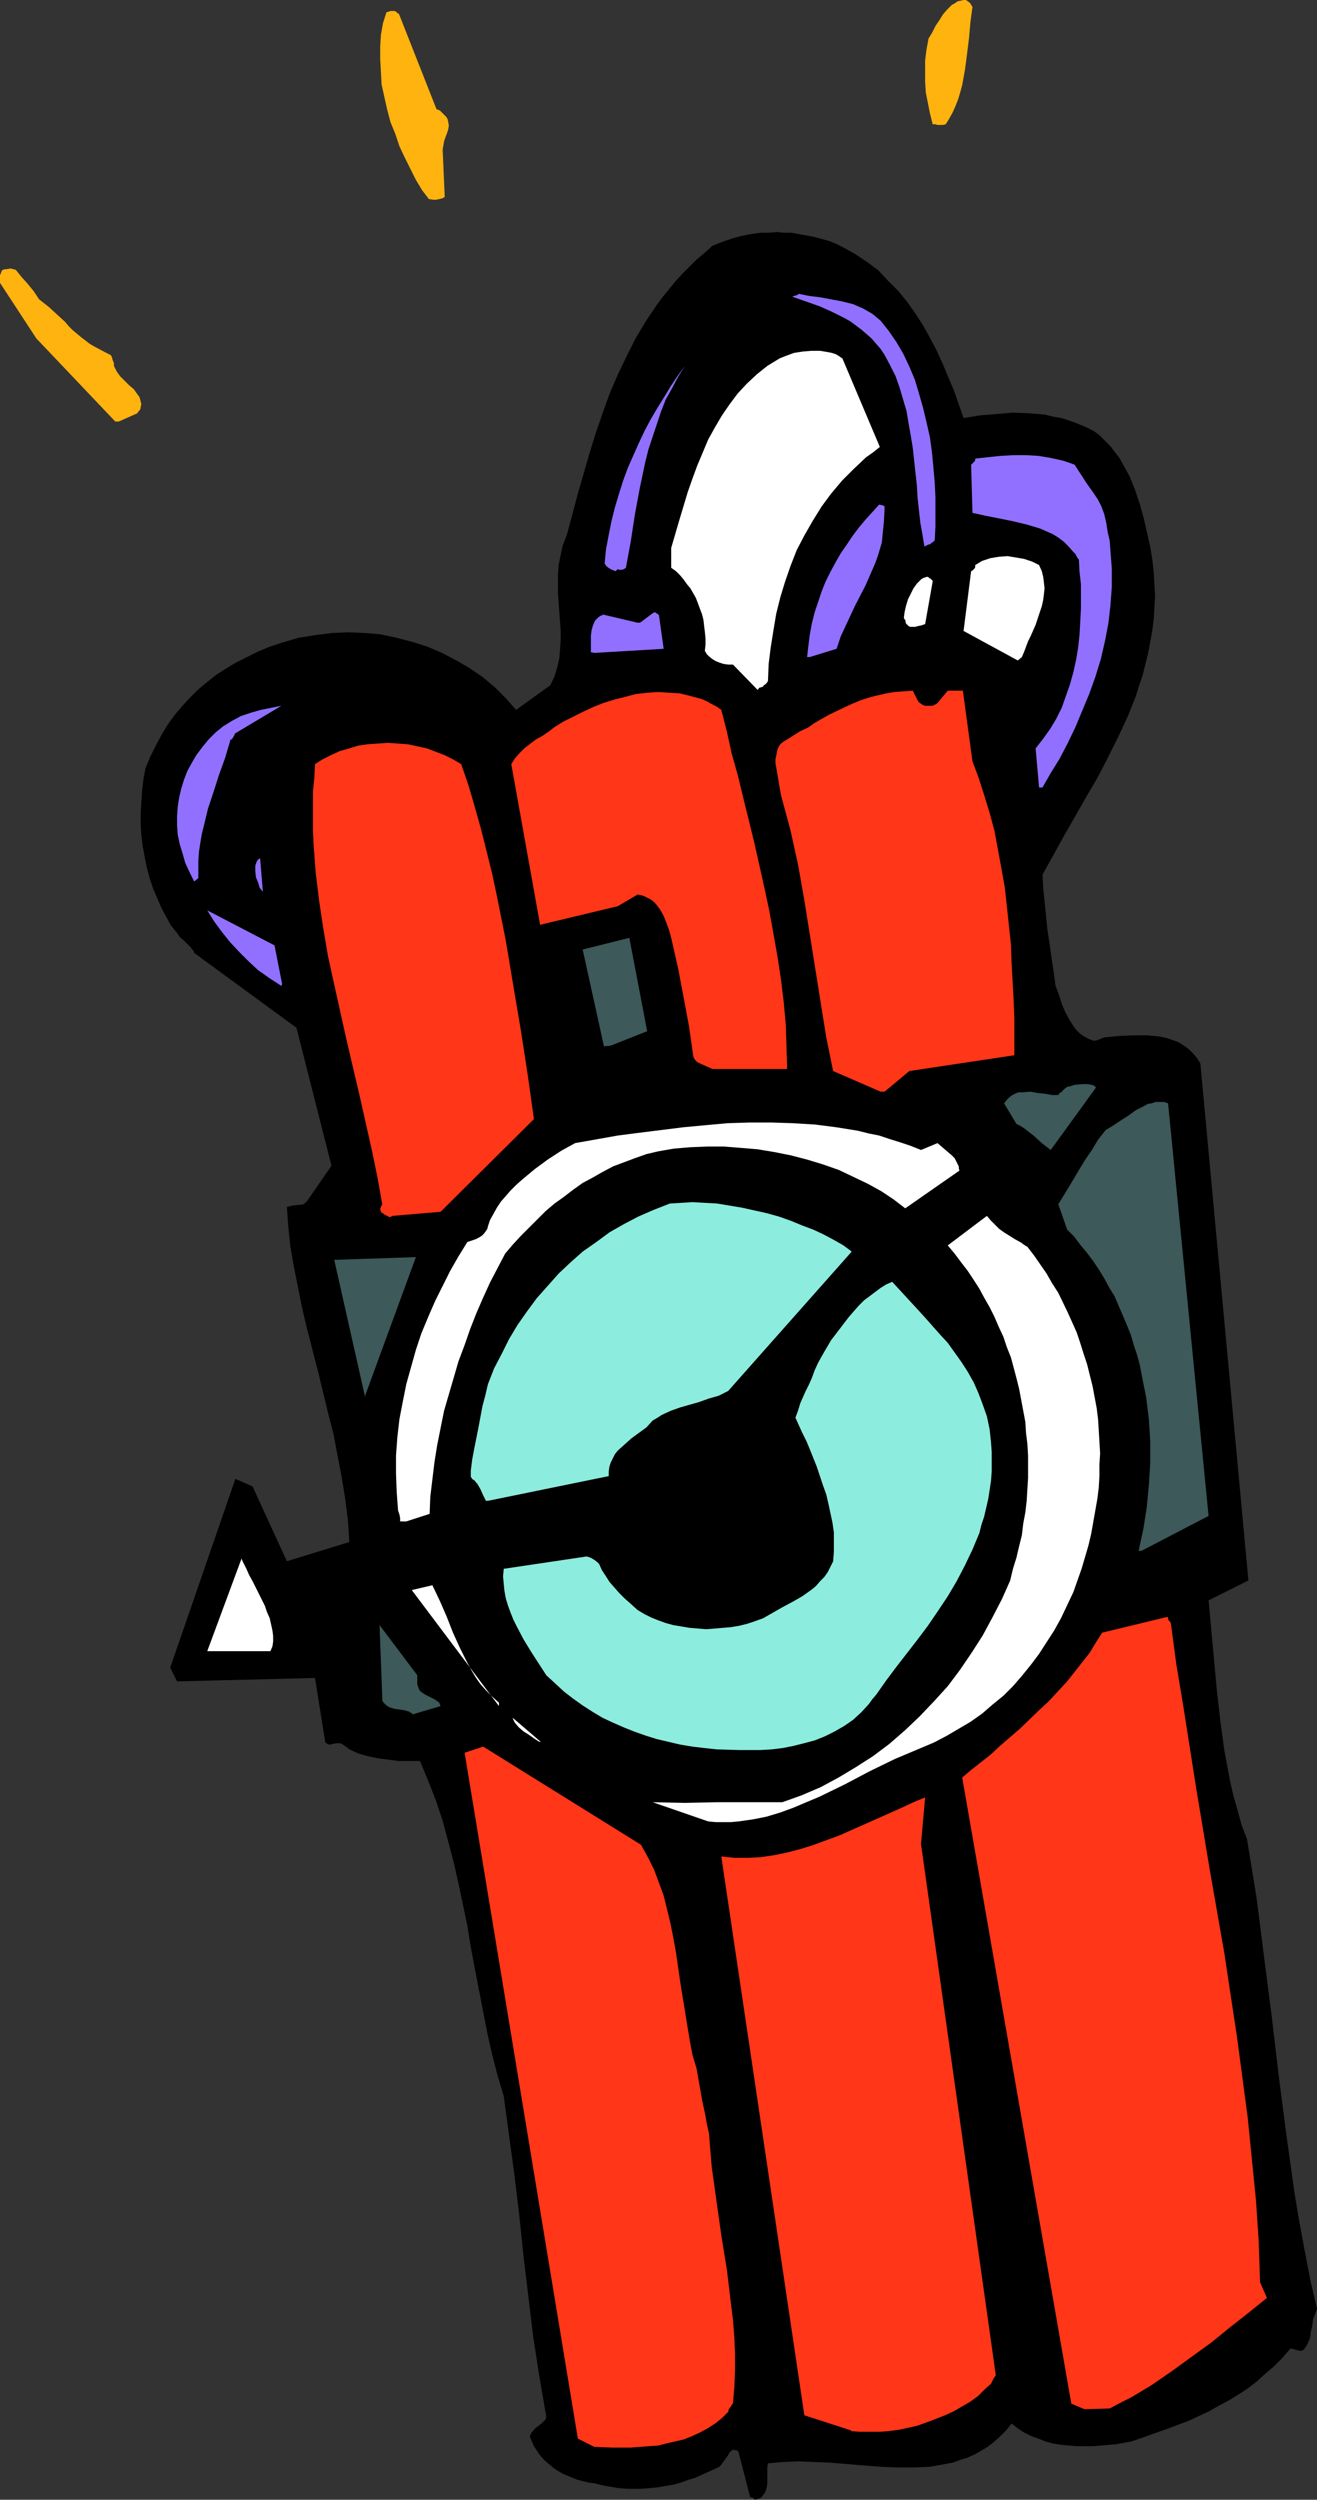 <?xml version="1.0" encoding="UTF-8" standalone="no"?>
<svg
   version="1.0"
   width="82.025mm"
   height="155.668mm"
   id="svg33"
   sodipodi:docname="Bomb 1.wmf"
   xmlns:inkscape="http://www.inkscape.org/namespaces/inkscape"
   xmlns:sodipodi="http://sodipodi.sourceforge.net/DTD/sodipodi-0.dtd"
   xmlns="http://www.w3.org/2000/svg"
   xmlns:svg="http://www.w3.org/2000/svg">
  <rect width="100%" height="100%" fill="#333333" stroke="none"/>
  <sodipodi:namedview
     id="namedview33"
     pagecolor="#ffffff"
     bordercolor="#000000"
     borderopacity="0.25"
     inkscape:showpageshadow="2"
     inkscape:pageopacity="0.0"
     inkscape:pagecheckerboard="0"
     inkscape:deskcolor="#d1d1d1"
     inkscape:document-units="mm" />
  <defs
     id="defs1">
    <pattern
       id="WMFhbasepattern"
       patternUnits="userSpaceOnUse"
       width="6"
       height="6"
       x="0"
       y="0" />
  </defs>
  <path
     style="fill:#000000;fill-opacity:1;fill-rule:evenodd;stroke:none"
     d="m 177.706,588.353 0.485,-0.162 0.646,-0.162 0.485,-0.323 0.323,-0.485 0.485,-0.646 0.323,-0.97 0.162,-0.97 v -0.97 -1.939 -0.97 l 0.162,-0.97 1.616,-0.162 1.939,-0.162 3.554,-0.162 3.716,0.162 3.877,0.162 7.754,0.646 4.039,0.323 3.877,0.162 h 3.877 l 3.716,-0.162 1.939,-0.323 1.777,-0.323 1.777,-0.323 1.777,-0.646 1.616,-0.485 1.777,-0.808 1.454,-0.808 1.616,-0.97 1.454,-1.131 1.454,-1.293 1.454,-1.454 1.292,-1.616 1.454,1.131 1.454,0.97 1.616,0.808 1.777,0.646 1.616,0.646 1.777,0.485 1.939,0.323 1.939,0.162 1.777,0.162 h 1.939 1.939 l 1.939,-0.162 1.777,-0.162 1.777,-0.162 1.777,-0.323 1.777,-0.323 2.746,-0.97 2.746,-0.97 2.746,-0.97 2.585,-0.97 2.585,-0.97 2.423,-1.131 2.423,-1.131 2.262,-1.293 2.423,-1.293 2.1,-1.293 2.262,-1.454 2.1,-1.616 1.939,-1.778 2.1,-1.778 1.939,-1.939 1.939,-2.262 h 0.485 l 0.485,0.162 0.485,0.162 h 0.323 l 0.323,0.162 h 0.646 l 0.485,-0.323 0.323,-0.485 0.323,-0.485 0.323,-0.646 0.485,-1.131 0.162,-1.454 0.323,-1.293 0.162,-1.454 0.485,-1.293 0.485,-1.293 -1.616,-6.948 -1.292,-6.787 -1.292,-6.948 -1.131,-6.787 -0.969,-6.948 -0.969,-6.948 -1.777,-13.735 -1.616,-13.735 -1.777,-13.735 -1.777,-14.058 -1.131,-6.948 -1.131,-6.948 -1.292,-3.393 -0.969,-3.555 -0.969,-3.393 -0.808,-3.555 -0.646,-3.555 -0.646,-3.393 -0.969,-7.11 -0.808,-7.11 -1.292,-14.058 -0.646,-7.11 9.37,-4.686 -11.309,-121.678 -0.808,-1.293 -0.969,-1.131 -0.969,-0.97 -1.131,-0.808 -1.292,-0.808 -1.292,-0.485 -1.454,-0.485 -1.454,-0.323 -1.454,-0.162 -1.616,-0.162 h -1.777 -1.616 l -3.393,0.162 -3.393,0.323 -1.616,0.646 -0.646,0.162 h -0.162 v 0 l -0.969,-0.323 -0.969,-0.485 -0.808,-0.485 -0.808,-0.646 -0.646,-0.646 -0.485,-0.646 -1.131,-1.778 -0.969,-1.778 -0.808,-1.939 -0.646,-2.101 -0.808,-2.101 -0.485,-3.555 -0.485,-3.232 -0.485,-3.393 -0.485,-3.232 -0.646,-6.464 -0.323,-3.07 -0.162,-3.232 2.423,-4.363 2.585,-4.686 2.585,-4.525 1.292,-2.262 1.292,-2.262 2.746,-4.686 2.423,-4.686 2.423,-4.848 2.262,-4.848 1.939,-4.848 0.808,-2.585 0.808,-2.424 0.646,-2.585 0.646,-2.585 0.485,-2.585 0.485,-2.747 0.323,-2.585 0.162,-2.747 0.162,-2.747 -0.162,-2.747 -0.162,-2.909 -0.323,-2.909 -0.485,-2.909 -0.646,-2.909 -0.808,-3.555 -0.969,-3.555 -1.131,-3.393 -1.292,-3.232 -0.808,-1.454 -0.808,-1.454 -0.808,-1.454 -1.131,-1.454 -0.969,-1.293 -1.292,-1.293 -1.292,-1.293 -1.292,-0.97 -1.939,-0.97 -1.939,-0.808 -1.777,-0.646 -1.939,-0.646 -1.939,-0.323 -1.939,-0.485 -1.777,-0.162 -1.939,-0.162 -3.877,-0.162 -3.716,0.323 -4.039,0.323 -3.877,0.646 -2.262,-6.464 -1.292,-3.07 -1.292,-3.07 -1.454,-3.232 -1.616,-3.07 -1.616,-2.909 -1.777,-2.747 -1.939,-2.747 -2.1,-2.585 -2.423,-2.424 -2.262,-2.424 -2.585,-1.939 -2.908,-1.939 -2.908,-1.616 -1.616,-0.808 -1.616,-0.646 -3.554,-0.97 -3.554,-0.646 -1.777,-0.323 h -1.777 l -1.616,-0.162 -1.777,0.162 h -1.777 l -1.616,0.162 -1.777,0.323 -1.616,0.323 -1.777,0.485 -1.454,0.485 -1.777,0.646 -1.616,0.646 -1.777,1.616 -1.939,1.616 -1.616,1.616 -1.777,1.778 -1.616,1.778 -1.454,1.778 -1.454,1.778 -1.454,1.939 -2.585,3.878 -2.423,4.04 -2.1,4.201 -2.1,4.363 -1.939,4.525 -1.616,4.525 -1.616,4.686 -1.454,4.686 -2.746,9.534 -2.585,9.695 -0.969,2.424 -0.485,2.262 -0.485,2.424 -0.162,2.262 v 2.262 2.262 l 0.323,4.363 0.323,4.363 v 2.101 l -0.162,2.262 -0.162,2.101 -0.485,2.101 -0.646,2.101 -0.969,2.101 -8.078,5.817 -2.423,-2.747 -2.585,-2.585 -2.908,-2.424 -3.069,-2.101 -3.069,-1.778 -3.393,-1.778 -3.393,-1.454 -3.554,-1.131 -3.716,-0.97 -3.716,-0.808 -3.716,-0.323 -3.877,-0.162 -3.877,0.162 -3.877,0.485 -4.039,0.646 -3.877,1.131 -2.908,0.97 -2.746,1.131 -2.585,1.293 -2.585,1.293 -2.423,1.454 -2.262,1.454 -2.262,1.778 -2.1,1.778 -1.939,1.939 -1.777,1.939 -1.777,2.101 -1.616,2.262 -1.454,2.424 -1.292,2.424 -1.292,2.585 -1.131,2.747 -0.485,2.585 -0.323,2.747 -0.162,2.585 -0.162,2.747 v 2.585 l 0.162,2.585 0.323,2.585 0.485,2.585 0.485,2.424 0.646,2.424 0.808,2.424 0.969,2.262 0.969,2.262 1.131,2.101 1.131,2.101 1.454,1.778 0.646,0.97 0.808,0.646 0.646,0.646 0.646,0.646 0.485,0.485 0.323,0.485 0.323,0.323 0.162,0.485 24.071,17.613 8.239,32.48 -5.816,8.403 -0.323,0.323 -0.485,0.323 -0.646,0.162 h -0.646 l -1.292,0.162 -0.646,0.162 -0.646,0.162 0.323,4.525 0.485,4.686 0.808,4.686 0.969,4.848 0.969,4.848 1.131,4.848 2.585,10.019 2.423,10.019 1.292,5.009 0.969,5.171 0.969,5.009 0.808,5.009 0.646,5.171 0.323,5.009 -14.701,4.525 -8.078,-17.613 -4.039,-1.778 -15.347,44.438 1.616,3.232 32.472,-0.808 2.423,15.19 0.485,0.323 0.323,0.162 h 0.485 l 0.485,-0.162 1.131,-0.162 h 0.485 l 0.485,0.162 0.969,0.646 0.808,0.646 2.1,0.97 2.262,0.646 2.423,0.485 2.423,0.323 2.423,0.323 h 2.585 2.423 l 1.939,4.686 1.777,4.525 1.616,4.848 1.292,4.848 1.292,4.848 1.131,5.009 2.1,10.019 0.808,5.009 0.969,5.171 1.939,10.019 0.969,5.009 1.131,5.009 1.292,5.009 1.454,4.848 1.292,9.534 1.292,9.534 1.131,9.534 0.485,4.686 0.485,4.686 1.131,9.372 1.131,9.372 1.454,9.372 0.808,4.686 0.808,4.686 -0.162,0.646 -0.485,0.485 -0.485,0.485 -1.292,0.97 -0.485,0.485 -0.646,0.808 -0.323,0.808 0.485,1.131 0.485,1.131 0.646,0.97 0.646,0.97 0.646,0.808 0.808,0.808 0.969,0.808 0.969,0.808 0.969,0.646 1.131,0.646 1.131,0.485 1.131,0.485 1.292,0.485 1.292,0.323 1.292,0.323 1.292,0.162 1.939,0.485 1.777,0.323 1.939,0.323 1.939,0.162 h 1.777 1.777 l 1.939,-0.162 1.777,-0.162 1.777,-0.323 1.939,-0.323 1.777,-0.485 1.777,-0.646 1.616,-0.485 1.777,-0.808 3.231,-1.454 0.646,-0.323 0.485,-0.485 0.323,-0.485 0.485,-0.646 0.808,-1.131 0.323,-0.646 0.808,-0.646 h 0.162 l 0.485,0.162 h 0.323 l 0.323,0.323 2.746,10.665 0.646,0.162 0.162,0.162 z"
     id="path1" />
  <path
     style="fill:#ff3617;fill-opacity:1;fill-rule:evenodd;stroke:none"
     d="m 139.903,575.911 4.2,0.162 h 4.362 l 4.2,-0.323 2.262,-0.162 1.939,-0.485 2.1,-0.485 2.1,-0.485 1.939,-0.808 1.777,-0.808 1.777,-0.97 1.777,-1.131 1.616,-1.293 1.454,-1.454 0.162,-0.646 0.485,-0.646 0.323,-0.485 v -0.162 h 0.162 l 0.323,-3.878 0.162,-4.04 v -3.878 l -0.162,-3.878 -0.323,-4.04 -0.485,-3.878 -0.969,-8.08 -1.292,-7.918 -1.131,-8.08 -1.131,-8.08 -0.323,-3.878 -0.323,-4.04 -0.485,-2.101 -0.162,-0.97 -0.162,-0.97 -0.808,-3.717 -0.323,-1.939 -0.323,-1.778 -0.646,-3.717 -0.969,-3.232 -0.646,-3.393 -1.131,-6.948 -1.131,-6.948 -0.969,-6.787 -0.646,-3.555 -0.646,-3.232 -0.808,-3.393 -0.808,-3.232 -1.131,-3.07 -1.131,-3.07 -1.454,-2.909 -1.616,-2.909 -37.157,-23.108 -4.362,1.454 26.656,161.43 z"
     id="path2" />
  <path
     style="fill:#ff3617;fill-opacity:1;fill-rule:evenodd;stroke:none"
     d="m 200.323,572.194 2.1,0.162 h 2.262 2.423 l 2.1,-0.162 2.423,-0.323 2.262,-0.485 2.1,-0.485 2.262,-0.808 2.1,-0.808 2.1,-0.808 2.1,-0.97 1.939,-1.131 1.939,-1.131 1.777,-1.293 1.454,-1.454 1.616,-1.454 0.646,-1.293 0.323,-0.485 0.162,-0.162 v 0 l -17.609,-125.072 0.969,-10.988 -2.746,1.131 -2.746,1.293 -5.816,2.585 -5.816,2.585 -2.908,1.293 -3.069,1.131 -3.069,1.131 -3.069,0.97 -3.069,0.808 -3.069,0.646 -3.231,0.485 -3.069,0.162 h -3.231 l -3.069,-0.323 19.548,131.535 10.985,3.555 z"
     id="path3" />
  <path
     style="fill:#ff3617;fill-opacity:1;fill-rule:evenodd;stroke:none"
     d="m 256.382,567.023 4.847,-0.162 2.423,-1.293 2.585,-1.293 4.847,-2.909 4.685,-3.232 4.685,-3.393 4.685,-3.393 4.362,-3.555 4.523,-3.555 4.2,-3.393 -1.616,-3.717 -0.323,-9.695 -0.646,-9.695 -0.969,-9.695 -0.969,-9.695 -1.292,-9.695 -1.292,-9.695 -1.454,-9.534 -1.454,-9.695 -3.393,-19.391 -3.231,-19.391 -3.069,-19.553 -1.616,-9.695 -1.292,-9.695 -0.323,-0.485 -0.323,-0.323 v -0.485 l -0.162,-0.162 v 0 l -15.347,3.717 -1.454,2.262 -1.454,2.424 -1.777,2.262 -1.777,2.262 -1.939,2.424 -2.1,2.262 -2.1,2.262 -2.262,2.101 -4.523,4.363 -4.685,4.04 -2.262,2.101 -2.262,1.778 -2.262,1.778 -2.1,1.778 25.687,147.371 3.069,1.293 z"
     id="path4" />
  <path
     style="fill:#ffffff;fill-opacity:1;fill-rule:evenodd;stroke:none"
     d="m 166.721,428.701 1.777,0.162 h 1.777 1.777 l 1.777,-0.162 3.393,-0.485 3.231,-0.646 3.231,-0.97 3.069,-1.131 3.069,-1.293 3.069,-1.293 5.977,-2.909 5.816,-3.07 5.977,-2.909 3.069,-1.293 3.069,-1.293 3.069,-1.293 3.069,-1.616 2.746,-1.616 2.746,-1.616 2.746,-1.939 2.423,-2.101 2.585,-2.101 2.262,-2.262 2.1,-2.424 2.1,-2.585 1.939,-2.585 1.777,-2.747 1.777,-2.747 1.616,-2.909 1.454,-3.07 1.454,-3.07 0.969,-2.747 0.969,-2.747 0.808,-2.747 0.808,-2.747 0.646,-2.747 0.485,-2.747 0.485,-2.747 0.485,-2.747 0.323,-2.585 0.162,-2.747 v -2.747 l 0.162,-2.585 -0.323,-5.494 -0.162,-2.585 -0.323,-2.585 -0.485,-2.585 -0.485,-2.585 -0.646,-2.585 -0.646,-2.585 -0.808,-2.424 -0.808,-2.585 -0.808,-2.424 -2.1,-4.686 -2.262,-4.686 -1.454,-2.262 -1.292,-2.262 -1.454,-2.101 -1.454,-2.101 -1.616,-2.101 -0.808,-0.485 -0.646,-0.485 -1.454,-0.808 -1.292,-0.808 -1.292,-0.808 -1.131,-0.808 -0.969,-0.97 -0.969,-0.97 -0.969,-1.131 -9.208,6.948 1.616,1.939 1.454,1.939 1.616,2.101 1.292,1.939 1.454,2.262 1.131,2.101 1.292,2.262 1.131,2.262 0.969,2.262 1.131,2.424 0.808,2.424 0.969,2.424 0.646,2.424 0.646,2.424 0.646,2.585 0.485,2.585 0.485,2.585 0.485,2.585 0.162,2.585 0.323,2.585 0.162,2.747 v 2.585 2.747 l -0.162,2.585 -0.162,2.747 -0.323,2.747 -0.485,2.585 -0.323,2.747 -0.646,2.585 -0.646,2.747 -0.808,2.585 -0.646,2.747 -1.939,4.363 -2.262,4.363 -2.262,4.201 -2.585,4.04 -2.746,4.04 -2.908,3.878 -3.231,3.555 -3.393,3.555 -3.393,3.232 -3.716,3.232 -3.877,2.909 -4.039,2.585 -4.039,2.424 -4.2,2.262 -2.262,0.97 -2.262,0.97 -2.262,0.808 -2.262,0.808 h -3.877 -3.877 -3.877 -3.716 l -7.593,0.162 -7.593,-0.162 z"
     id="path5" />
  <path
     style="fill:#8cedde;fill-opacity:1;fill-rule:evenodd;stroke:none"
     d="m 168.659,411.734 5.17,0.162 h 2.585 2.585 l 2.746,-0.162 2.585,-0.323 2.423,-0.485 2.585,-0.646 2.423,-0.646 2.423,-0.97 2.262,-1.131 2.262,-1.293 2.1,-1.454 1.939,-1.778 1.777,-1.939 0.808,-1.131 0.969,-1.131 2.262,-3.232 2.423,-3.232 5.008,-6.464 2.423,-3.232 2.423,-3.555 2.262,-3.393 2.1,-3.555 1.939,-3.717 1.777,-3.717 1.616,-3.878 0.485,-1.939 0.646,-1.939 0.485,-2.101 0.485,-2.101 0.323,-2.101 0.323,-2.101 0.162,-2.262 v -2.262 -2.262 l -0.162,-2.262 -0.323,-3.07 -0.646,-3.07 -0.969,-2.747 -0.969,-2.585 -1.131,-2.585 -1.454,-2.585 -1.454,-2.262 -1.616,-2.262 -1.616,-2.262 -1.939,-2.101 -3.716,-4.201 -1.777,-1.939 -1.939,-2.101 -3.716,-4.04 -1.454,0.646 -1.292,0.808 -1.292,0.97 -1.292,0.97 -1.292,0.97 -1.292,1.293 -2.262,2.585 -2.1,2.747 -2.1,2.747 -1.616,2.747 -1.454,2.585 -0.808,1.778 -0.646,1.778 -0.646,1.454 -0.808,1.616 -1.292,2.909 -0.485,1.616 -0.646,1.778 0.808,1.778 0.808,1.778 0.969,1.939 0.808,1.939 1.616,4.04 1.454,4.363 0.808,2.262 0.485,2.101 0.485,2.262 0.485,2.262 0.323,2.262 v 2.262 2.262 l -0.162,2.262 -0.646,1.293 -0.646,1.293 -0.808,1.131 -0.969,0.97 -0.969,1.131 -0.969,0.808 -2.262,1.616 -2.262,1.293 -2.423,1.293 -2.262,1.293 -2.262,1.293 -1.777,0.646 -1.939,0.646 -1.939,0.485 -1.939,0.323 -1.939,0.162 -1.939,0.162 -1.939,0.162 -1.939,-0.162 -1.939,-0.162 -1.939,-0.323 -1.939,-0.323 -1.777,-0.485 -1.777,-0.646 -1.616,-0.646 -1.616,-0.808 -1.616,-0.97 -1.616,-1.454 -1.454,-1.293 -1.292,-1.293 -1.131,-1.293 -1.131,-1.293 -0.808,-1.293 -0.969,-1.454 -0.646,-1.454 -0.485,-0.485 -0.646,-0.485 -0.808,-0.485 -0.969,-0.323 -19.548,2.909 -0.162,1.778 0.162,1.778 0.162,1.616 0.323,1.778 0.485,1.616 0.646,1.778 0.646,1.616 0.808,1.616 1.616,3.07 1.777,2.909 1.777,2.747 1.777,2.747 2.1,1.939 2.1,1.939 2.1,1.616 2.262,1.616 2.262,1.454 2.423,1.454 2.423,1.131 2.585,1.131 2.423,0.97 2.746,0.97 2.585,0.808 2.746,0.646 2.746,0.646 2.908,0.485 2.746,0.323 z"
     id="path6" />
  <path
     style="fill:#ffffff;fill-opacity:1;fill-rule:evenodd;stroke:none"
     d="m 127.464,410.118 -6.785,-5.817 0.162,0.485 0.323,0.646 0.969,1.131 1.131,0.97 1.292,0.808 1.131,0.808 0.485,0.323 0.485,0.323 0.323,0.162 h 0.323 z"
     id="path7" />
  <path
     style="fill:#3d5959;fill-opacity:1;fill-rule:evenodd;stroke:none"
     d="m 98.223,403.17 5.493,-1.616 -0.323,-0.808 -0.646,-0.485 -0.485,-0.323 -1.292,-0.646 -0.646,-0.323 -0.808,-0.485 -0.646,-0.485 -0.162,-0.323 -0.162,-0.323 -0.323,-0.97 v -2.101 l -8.885,-11.796 0.646,17.129 v 0.646 l 0.323,0.485 0.323,0.323 0.323,0.323 0.808,0.485 1.131,0.323 1.131,0.162 1.131,0.162 1.131,0.323 0.485,0.323 0.485,0.323 z"
     id="path8" />
  <path
     style="fill:#ffffff;fill-opacity:1;fill-rule:evenodd;stroke:none"
     d="m 117.448,400.746 -1.616,-1.454 -1.454,-1.454 -1.292,-1.454 -1.131,-1.616 -0.969,-1.616 -0.969,-1.778 -1.777,-3.555 -1.616,-3.555 -1.454,-3.717 -1.616,-3.717 -1.777,-3.717 -4.847,1.131 20.517,27.309 z"
     id="path9" />
  <path
     style="fill:#ffffff;fill-opacity:1;fill-rule:evenodd;stroke:none"
     d="m 49.919,388.627 h 13.732 l 0.485,-1.131 0.162,-1.131 v -1.293 l -0.162,-1.293 -0.323,-1.454 -0.323,-1.454 -0.646,-1.454 -0.485,-1.454 -1.454,-2.909 -1.454,-2.909 -0.808,-1.454 -0.646,-1.454 -0.646,-1.293 -0.323,-0.646 -0.162,-0.485 -8.078,21.815 z"
     id="path10" />
  <path
     style="fill:#3d5959;fill-opacity:1;fill-rule:evenodd;stroke:none"
     d="m 268.66,365.034 15.832,-8.241 -9.532,-97.116 -0.969,-0.323 h -0.969 -0.969 l -0.969,0.323 -0.969,0.162 -0.808,0.485 -1.939,0.97 -1.777,1.293 -1.777,1.131 -1.939,1.293 -1.616,0.97 -1.777,2.262 -1.454,2.424 -1.454,2.101 -1.292,2.101 -2.585,4.363 -2.585,4.201 2.1,5.979 1.616,1.616 1.454,1.939 1.616,1.939 1.454,1.939 1.292,1.939 1.292,2.101 1.131,2.101 1.292,2.101 0.969,2.262 0.969,2.262 0.969,2.262 0.969,2.424 0.646,2.262 0.808,2.424 0.646,2.424 0.485,2.585 0.485,2.424 0.485,2.424 0.323,2.585 0.323,2.585 0.323,5.171 v 5.171 l -0.323,5.171 -0.485,5.171 -0.808,5.171 -1.131,5.171 z"
     id="path11" />
  <path
     style="fill:#ffffff;fill-opacity:1;fill-rule:evenodd;stroke:none"
     d="m 95.638,358.086 5.493,-1.778 0.162,-4.04 0.485,-4.04 0.485,-4.04 0.646,-4.04 0.808,-4.04 0.808,-4.04 1.131,-3.878 1.131,-3.878 1.131,-3.878 1.454,-3.878 1.292,-3.717 1.454,-3.717 1.616,-3.717 1.616,-3.555 1.777,-3.393 1.777,-3.393 1.777,-2.101 1.939,-2.101 1.939,-1.939 1.939,-1.939 1.939,-1.939 2.1,-1.778 2.262,-1.616 2.1,-1.616 2.262,-1.616 2.423,-1.293 2.262,-1.293 2.423,-1.293 2.585,-0.97 2.585,-0.97 2.746,-0.97 2.746,-0.646 3.716,-0.646 3.877,-0.323 4.039,-0.162 h 3.877 l 4.039,0.323 3.877,0.323 3.877,0.646 4.039,0.808 3.716,0.97 3.716,1.131 3.716,1.293 3.393,1.616 3.393,1.616 3.231,1.778 2.908,1.939 2.746,2.101 12.763,-8.888 -0.162,-0.485 v -0.485 l -0.485,-0.97 -0.485,-0.97 -0.646,-0.646 -3.393,-2.909 -3.877,1.616 -2.423,-0.97 -2.423,-0.808 -2.585,-0.808 -2.423,-0.808 -2.423,-0.485 -2.585,-0.646 -5.008,-0.808 -5.008,-0.646 -5.331,-0.323 -5.008,-0.162 h -5.17 l -5.17,0.162 -5.331,0.485 -5.17,0.485 -5.17,0.646 -5.17,0.646 -5.008,0.646 -10.016,1.778 -3.231,1.778 -3.231,2.101 -3.069,2.262 -2.908,2.424 -1.454,1.293 -1.292,1.293 -1.131,1.293 -1.131,1.293 -0.969,1.454 -0.808,1.454 -0.808,1.454 -0.485,1.454 -0.162,0.646 -0.323,0.485 -0.485,0.646 -0.485,0.485 -0.808,0.485 -0.646,0.323 -0.969,0.323 -0.969,0.323 -2.1,3.393 -1.939,3.393 -1.777,3.555 -1.777,3.555 -1.616,3.717 -1.616,3.878 -1.292,3.878 -1.131,4.04 -1.131,4.04 -0.808,4.04 -0.808,4.201 -0.485,4.201 -0.323,4.363 v 4.201 l 0.162,4.363 0.323,4.363 0.323,0.97 0.162,0.808 v 0.323 0.162 0.162 0.162 z"
     id="path12" />
  <path
     style="fill:#8cedde;fill-opacity:1;fill-rule:evenodd;stroke:none"
     d="m 114.863,353.238 28.433,-5.817 v -1.131 l 0.162,-1.131 0.323,-0.97 0.485,-0.97 0.485,-0.97 0.646,-0.808 1.616,-1.454 1.616,-1.454 1.777,-1.293 1.777,-1.293 1.454,-1.616 1.131,-0.646 0.969,-0.646 2.1,-0.97 2.262,-0.808 2.262,-0.646 2.262,-0.646 2.262,-0.808 2.262,-0.646 2.262,-1.131 29.079,-32.803 -1.939,-1.454 -2.262,-1.293 -2.423,-1.293 -2.423,-1.131 -2.585,-0.97 -2.746,-1.131 -2.746,-0.97 -2.908,-0.808 -2.908,-0.646 -2.908,-0.646 -2.908,-0.485 -2.908,-0.485 -2.908,-0.162 -2.908,-0.162 -2.746,0.162 -2.585,0.162 -3.716,1.454 -3.716,1.616 -3.393,1.778 -3.393,1.939 -3.069,2.262 -3.231,2.262 -2.908,2.585 -2.746,2.585 -2.585,2.909 -2.585,2.909 -2.262,3.07 -2.262,3.232 -1.939,3.232 -1.777,3.555 -1.777,3.393 -1.454,3.717 -0.646,2.747 -0.646,2.424 -0.969,5.171 -0.969,4.848 -0.485,2.585 -0.323,2.585 v 0.646 0.808 l 0.323,0.485 0.162,0.162 0.323,0.162 0.808,0.97 0.646,1.131 0.646,1.454 0.646,1.293 v 0 z"
     id="path13" />
  <path
     style="fill:#3d5959;fill-opacity:1;fill-rule:evenodd;stroke:none"
     d="M 85.945,328.515 97.9,295.873 l -19.225,0.646 7.27,32.318 z"
     id="path14" />
  <path
     style="fill:#ff3617;fill-opacity:1;fill-rule:evenodd;stroke:none"
     d="m 92.407,286.178 11.309,-0.97 21.971,-21.815 -1.454,-10.342 -1.616,-10.503 -1.777,-10.503 -1.777,-10.665 -2.1,-10.503 -1.131,-5.333 -1.292,-5.171 -1.292,-5.171 -1.454,-5.171 -1.454,-5.009 -1.777,-5.171 -1.939,-1.131 -1.939,-0.97 -2.1,-0.808 -2.1,-0.808 -2.262,-0.485 -2.262,-0.485 -2.423,-0.162 -2.262,-0.162 -2.262,0.162 -2.423,0.162 -2.262,0.323 -2.1,0.646 -2.262,0.646 -2.1,0.97 -1.939,0.97 -1.777,1.131 -0.162,3.232 -0.323,3.232 v 3.07 3.232 3.07 l 0.162,3.232 0.485,6.464 0.808,6.625 0.969,6.464 1.131,6.625 1.454,6.625 2.908,13.089 3.069,13.089 1.454,6.464 1.454,6.464 1.292,6.302 1.131,6.302 -0.323,0.646 -0.162,0.485 0.162,0.646 0.323,0.323 h 0.162 l 0.323,0.323 0.646,0.323 0.323,0.162 0.323,0.162 0.323,-0.162 z"
     id="path15" />
  <path
     style="fill:#3d5959;fill-opacity:1;fill-rule:evenodd;stroke:none"
     d="m 247.335,270.665 10.662,-14.705 -0.162,-0.162 -0.323,-0.323 -0.646,-0.162 -0.808,-0.162 h -0.969 l -2.1,0.162 -0.969,0.323 -0.808,0.162 -0.646,0.485 -0.323,0.323 -0.485,0.485 -0.323,0.162 -0.323,0.485 h -1.454 l -1.777,-0.323 -1.616,-0.162 -1.777,-0.323 -1.777,0.162 h -0.969 l -0.808,0.323 -0.646,0.323 -0.646,0.485 -0.646,0.646 -0.646,0.808 2.908,4.848 0.969,0.485 0.969,0.646 2.1,1.616 1.939,1.778 z"
     id="path16" />
  <path
     style="fill:#ff3617;fill-opacity:1;fill-rule:evenodd;stroke:none"
     d="m 207.27,256.93 h 0.969 l 5.816,-4.848 24.717,-3.717 v -4.201 -4.363 l -0.162,-4.363 -0.485,-8.726 -0.162,-4.525 -0.485,-4.525 -0.485,-4.525 -0.485,-4.363 -0.808,-4.525 -0.808,-4.363 -0.808,-4.363 -1.131,-4.201 -1.292,-4.201 -1.292,-4.04 -1.454,-3.878 -2.262,-16.644 h -3.554 l -0.808,0.97 -0.808,0.97 -0.808,0.97 -0.485,0.323 -0.646,0.323 h -1.777 l -0.485,-0.162 -0.485,-0.323 -0.485,-0.323 -0.323,-0.485 -0.485,-0.97 -0.646,-1.293 -2.262,0.162 -2.1,0.162 -1.939,0.323 -2.1,0.485 -1.939,0.485 -1.939,0.646 -1.939,0.808 -1.777,0.808 -3.716,1.778 -3.393,1.939 -1.616,1.131 -1.777,0.808 -3.069,1.939 -0.808,0.485 -0.646,0.485 -0.485,0.646 -0.323,0.646 -0.162,0.808 -0.162,0.808 -0.162,0.808 v 0.97 l 0.323,1.778 0.323,1.939 0.323,1.939 0.323,1.778 1.131,4.201 1.131,4.201 1.777,8.08 1.454,8.241 1.292,8.08 1.292,8.08 1.292,8.08 1.292,8.08 1.616,7.918 z"
     id="path17" />
  <path
     style="fill:#ff3617;fill-opacity:1;fill-rule:evenodd;stroke:none"
     d="m 167.69,251.597 h 17.609 l -0.162,-5.171 -0.162,-5.171 -0.485,-5.333 -0.646,-5.332 -0.808,-5.333 -0.969,-5.494 -0.969,-5.333 -1.131,-5.332 -2.423,-10.827 -2.585,-10.503 -1.292,-5.333 -1.454,-5.171 -1.131,-5.171 -1.292,-5.009 -1.131,-0.808 -1.292,-0.646 -1.131,-0.646 -1.131,-0.485 -2.423,-0.646 -2.585,-0.646 -2.585,-0.162 -2.585,-0.162 -2.585,0.162 -2.746,0.323 -2.423,0.646 -2.585,0.646 -2.585,0.808 -2.423,0.97 -2.423,1.131 -2.262,1.131 -2.262,1.131 -2.1,1.293 -1.454,1.131 -1.454,0.97 -1.454,0.808 -1.292,0.97 -1.454,1.131 -1.131,1.131 -1.131,1.293 -0.808,1.293 v 0 l 6.785,37.812 18.255,-4.363 4.685,-2.747 0.969,0.162 0.808,0.323 0.646,0.323 0.646,0.323 0.646,0.485 0.646,0.646 0.969,1.293 0.808,1.454 0.646,1.616 0.646,1.778 0.485,1.778 0.808,3.555 0.808,3.555 1.292,6.787 1.292,6.948 0.969,6.787 0.162,0.646 0.323,0.485 0.485,0.485 0.646,0.323 z"
     id="path18" />
  <path
     style="fill:#3d5959;fill-opacity:1;fill-rule:evenodd;stroke:none"
     d="m 143.781,246.103 8.562,-3.393 -4.2,-21.976 -10.985,2.747 5.008,22.784 z"
     id="path19" />
  <path
     style="fill:#9170ff;fill-opacity:1;fill-rule:evenodd;stroke:none"
     d="m 66.398,231.56 -1.777,-9.049 -15.832,-8.241 1.616,2.585 1.777,2.424 1.939,2.424 2.1,2.262 2.262,2.262 2.262,2.101 2.746,1.939 2.746,1.778 z"
     id="path20" />
  <path
     style="fill:#9170ff;fill-opacity:1;fill-rule:evenodd;stroke:none"
     d="m 61.874,209.745 -0.646,-7.756 -0.485,0.323 -0.323,0.485 -0.162,0.485 -0.162,0.485 v 1.293 l 0.162,1.454 0.485,1.131 0.323,1.131 0.162,0.323 0.323,0.323 0.162,0.323 z"
     id="path21" />
  <path
     style="fill:#9170ff;fill-opacity:1;fill-rule:evenodd;stroke:none"
     d="m 46.688,206.675 v -2.101 -2.101 l 0.162,-2.101 0.323,-2.101 0.323,-1.939 0.485,-1.939 0.969,-4.04 1.292,-3.878 1.292,-4.04 1.454,-4.04 1.292,-4.363 h 0.323 l 0.162,-0.323 0.323,-0.485 0.162,-0.485 0.162,-0.162 v 0 l 10.824,-6.464 -2.423,0.485 -2.423,0.485 -2.262,0.646 -2.423,0.808 -2.1,1.131 -2.1,1.293 -1.777,1.454 -0.808,0.808 -0.808,0.808 -1.454,1.778 -1.454,1.939 -1.131,1.939 -0.969,1.778 -0.808,2.101 -0.646,2.101 -0.485,2.101 -0.323,2.101 -0.162,2.262 v 2.101 l 0.162,2.262 0.485,2.262 0.646,2.101 0.646,2.262 0.969,2.101 1.131,2.262 v 0 z"
     id="path22" />
  <path
     style="fill:#9170ff;fill-opacity:1;fill-rule:evenodd;stroke:none"
     d="m 245.396,185.345 1.939,-3.393 2.1,-3.393 1.939,-3.717 1.777,-3.717 1.616,-3.878 1.616,-3.878 1.454,-4.04 1.292,-4.201 0.969,-4.201 0.808,-4.201 0.485,-4.201 0.323,-4.363 v -4.363 l -0.162,-2.101 -0.162,-2.101 -0.162,-2.262 -0.485,-2.101 -0.323,-2.101 -0.485,-2.101 -0.646,-1.778 -0.808,-1.616 -0.969,-1.454 -1.939,-2.747 -0.808,-1.293 -0.969,-1.454 -0.808,-1.293 -1.292,-0.485 -1.454,-0.485 -2.908,-0.646 -2.908,-0.485 -2.908,-0.162 h -3.069 l -2.908,0.162 -3.069,0.323 -2.908,0.323 v 0.323 l -0.162,0.323 -0.323,0.323 -0.162,0.162 -0.323,0.323 0.323,11.311 1.454,0.323 1.454,0.323 3.231,0.646 3.231,0.646 3.393,0.808 1.616,0.485 1.616,0.485 1.454,0.646 1.454,0.646 1.292,0.808 1.292,0.97 1.131,1.131 1.131,1.293 0.485,0.485 0.323,0.646 0.323,0.485 0.162,0.162 v 0 l 0.162,2.909 0.323,2.909 v 2.909 2.909 l -0.162,3.07 -0.162,2.909 -0.323,3.07 -0.485,2.909 -0.646,2.909 -0.808,2.909 -0.969,2.747 -0.969,2.747 -1.292,2.585 -1.454,2.424 -1.616,2.262 -1.777,2.262 0.808,9.211 z"
     id="path23" />
  <path
     style="fill:#ffffff;fill-opacity:1;fill-rule:evenodd;stroke:none"
     d="m 178.676,161.914 0.969,-0.323 0.162,-0.323 0.323,-0.162 0.323,-0.323 0.323,-0.485 0.162,-4.04 0.485,-3.878 0.646,-4.04 0.646,-3.878 0.969,-3.878 1.131,-3.717 1.292,-3.717 1.454,-3.717 1.777,-3.393 1.939,-3.393 2.1,-3.393 2.262,-3.07 2.585,-3.07 2.746,-2.747 2.908,-2.747 1.616,-1.131 1.616,-1.293 -8.885,-21.007 v 0.162 l -0.646,-0.485 -0.808,-0.485 -0.969,-0.323 -0.808,-0.162 -1.939,-0.323 h -2.1 l -1.939,0.162 -2.1,0.323 -1.777,0.646 -1.616,0.646 -2.908,1.778 -2.423,1.939 -2.423,2.262 -2.1,2.262 -1.939,2.585 -1.777,2.585 -1.616,2.747 -1.616,2.909 -1.292,3.07 -1.292,3.07 -1.131,3.07 -1.131,3.232 -1.939,6.464 -1.939,6.625 v 2.585 1.131 0.485 0.485 l 1.131,0.808 0.969,0.97 0.808,0.97 0.808,1.131 0.808,0.97 0.646,1.131 0.646,1.131 0.485,1.293 0.485,1.293 0.485,1.293 0.323,1.293 0.162,1.454 0.162,1.293 0.162,1.616 v 1.454 l -0.162,1.454 0.485,0.808 0.485,0.485 0.808,0.646 0.808,0.485 0.808,0.323 0.969,0.323 1.131,0.162 h 1.131 l 5.816,5.979 z"
     id="path24" />
  <path
     style="fill:#ffffff;fill-opacity:1;fill-rule:evenodd;stroke:none"
     d="m 240.55,154.643 0.485,-1.131 0.485,-1.293 0.485,-1.293 0.646,-1.293 1.131,-2.585 0.969,-2.909 0.485,-1.454 0.323,-1.454 0.162,-1.293 0.162,-1.454 -0.162,-1.454 -0.162,-1.293 -0.323,-1.293 -0.646,-1.454 -1.616,-0.808 -1.939,-0.646 -1.939,-0.323 -1.939,-0.323 -2.1,0.162 -0.969,0.162 -0.969,0.162 -0.969,0.323 -0.969,0.323 -0.808,0.485 -0.808,0.485 v 0.485 l -0.162,0.323 -0.323,0.323 -0.162,0.162 -0.323,0.162 v 0 l -1.777,14.058 12.763,6.948 z"
     id="path25" />
  <path
     style="fill:#9170ff;fill-opacity:1;fill-rule:evenodd;stroke:none"
     d="m 190.63,154.643 6.301,-1.939 0.969,-2.909 1.131,-2.424 1.131,-2.424 1.131,-2.424 2.423,-4.686 1.131,-2.585 1.131,-2.585 0.646,-1.778 0.485,-1.616 0.485,-1.616 0.162,-1.778 0.323,-3.232 0.162,-3.393 -0.162,-0.162 -0.323,-0.162 -0.808,-0.162 -1.616,1.778 -1.616,1.778 -1.616,1.939 -1.454,1.939 -1.292,1.939 -1.454,2.101 -1.292,2.262 -1.131,2.101 -1.131,2.262 -0.969,2.424 -0.808,2.424 -0.808,2.424 -0.646,2.585 -0.485,2.585 -0.323,2.585 -0.323,2.747 v 0 z"
     id="path26" />
  <path
     style="fill:#9170ff;fill-opacity:1;fill-rule:evenodd;stroke:none"
     d="m 139.903,153.673 16.317,-0.97 -1.131,-8.08 v 0.162 l -0.323,-0.323 -0.323,-0.162 -0.162,-0.162 h -0.323 l -0.485,0.323 -0.646,0.485 -1.292,0.97 -0.646,0.485 -0.323,0.162 h -0.485 l -8.239,-1.939 v 0.162 l -0.485,0.162 -0.485,0.323 -0.485,0.485 -0.323,0.323 -0.485,1.131 -0.323,1.131 -0.162,1.293 v 1.293 1.293 1.293 z"
     id="path27" />
  <path
     style="fill:#ffffff;fill-opacity:1;fill-rule:evenodd;stroke:none"
     d="m 214.863,147.533 h 0.646 l 0.485,-0.162 0.808,-0.162 0.485,-0.162 0.485,-0.162 1.777,-10.019 v -0.162 l -0.162,-0.162 -0.323,-0.323 -0.485,-0.323 -0.323,-0.162 -0.485,0.162 -0.485,0.162 -0.485,0.323 -0.485,0.485 -0.485,0.485 -0.808,1.131 -0.646,1.293 -0.646,1.293 -0.485,1.616 -0.323,1.454 -0.162,1.293 0.162,0.323 0.162,0.162 0.162,0.808 0.323,0.323 0.323,0.323 0.323,0.162 z"
     id="path28" />
  <path
     style="fill:#9170ff;fill-opacity:1;fill-rule:evenodd;stroke:none"
     d="m 145.396,133.959 0.485,0.162 h 0.485 l 0.485,-0.162 0.485,-0.323 1.131,-6.14 0.969,-6.302 1.131,-6.14 1.292,-6.14 0.808,-3.232 0.969,-2.909 0.969,-2.909 0.969,-2.909 1.131,-2.909 1.454,-2.585 1.454,-2.747 1.616,-2.585 -1.777,2.424 -1.616,2.424 -1.454,2.424 -1.616,2.585 -1.616,2.747 -1.454,2.747 -1.292,2.747 -1.292,2.909 -1.292,2.909 -1.131,3.07 -0.969,3.07 -0.969,3.232 -0.808,3.232 -0.646,3.232 -0.646,3.393 -0.323,3.393 0.485,0.646 0.646,0.485 0.646,0.323 0.808,0.323 v 0 z"
     id="path29" />
  <path
     style="fill:#9170ff;fill-opacity:1;fill-rule:evenodd;stroke:none"
     d="m 218.579,128.142 h 0.323 l 0.323,-0.323 0.485,-0.323 0.323,-0.323 0.162,-3.232 v -3.393 -3.555 l -0.162,-3.393 -0.323,-3.717 -0.323,-3.393 -0.485,-3.555 -0.808,-3.555 -0.808,-3.393 -0.969,-3.393 -0.969,-3.232 -1.292,-3.07 -1.454,-3.07 -1.616,-2.747 -1.777,-2.585 -1.939,-2.424 -0.969,-0.808 -0.969,-0.808 -1.131,-0.646 -1.131,-0.646 -1.131,-0.485 -1.131,-0.485 -2.585,-0.646 -2.585,-0.485 -2.585,-0.485 -2.585,-0.323 -2.423,-0.485 -0.485,0.323 -0.646,0.162 -0.323,0.162 h -0.162 l 3.231,1.131 3.231,1.131 2.908,1.293 2.908,1.454 1.454,0.808 1.292,0.97 1.292,0.97 1.131,0.97 1.292,1.131 0.969,1.131 1.131,1.293 0.969,1.454 1.292,2.424 1.292,2.585 0.969,2.747 0.808,2.747 0.808,2.747 0.485,2.909 0.485,2.747 0.485,2.909 0.646,5.979 0.323,2.909 0.162,2.909 0.646,5.817 0.485,2.747 0.485,2.909 z"
     id="path30" />
  <path
     style="fill:#ffb30f;fill-opacity:1;fill-rule:evenodd;stroke:none"
     d="m 27.948,99.217 4.362,-1.939 0.323,-0.485 0.323,-0.323 0.162,-0.485 V 95.662 L 33.28,95.177 33.118,94.531 32.956,93.884 32.795,93.4 32.31,92.753 31.502,91.622 30.372,90.653 29.402,89.683 28.271,88.552 27.464,87.421 27.141,86.774 26.817,86.128 V 85.482 L 26.494,84.674 26.333,84.027 26.171,83.704 26.01,83.543 24.717,82.896 22.294,81.604 21.163,80.957 19.063,79.341 17.124,77.725 16.155,76.756 15.347,75.786 13.409,74.009 11.47,72.231 9.208,70.454 7.916,68.515 6.462,66.737 5.008,65.121 3.716,63.505 3.069,63.344 2.423,63.182 1.777,63.344 H 1.292 L 0.646,63.505 0.485,63.667 0.323,63.99 0,64.798 v 0.97 0.97 -0.162 l 8.562,13.089 18.578,19.553 z"
     id="path31" />
  <path
     style="fill:#ffb30f;fill-opacity:1;fill-rule:evenodd;stroke:none"
     d="m 102.1,47.023 h 0.485 l 0.808,-0.162 0.646,-0.162 0.646,-0.323 -0.485,-11.15 0.162,-0.97 0.162,-0.97 0.323,-0.97 0.323,-0.808 0.323,-0.97 0.162,-0.97 -0.162,-0.97 -0.162,-0.646 -0.323,-0.485 -0.162,-0.162 -0.162,-0.162 -0.485,-0.485 -0.646,-0.646 -0.808,-0.323 -8.724,-22.138 v 0 L 93.861,3.232 93.538,3.07 93.215,2.747 92.892,2.585 H 92.407 91.923 L 91.438,2.747 90.953,2.909 90.146,5.494 89.661,8.241 89.499,10.988 v 2.909 l 0.162,2.909 0.162,3.07 0.646,2.909 0.646,2.909 0.808,3.07 1.131,2.747 0.969,2.909 1.292,2.747 1.292,2.585 1.292,2.585 1.454,2.424 1.616,2.101 z"
     id="path32" />
  <path
     style="fill:#ffb30f;fill-opacity:1;fill-rule:evenodd;stroke:none"
     d="m 220.679,29.41 h 0.323 0.323 0.646 l 0.646,-0.162 0.808,-1.293 0.808,-1.454 0.646,-1.454 0.646,-1.616 0.485,-1.616 0.485,-1.778 0.646,-3.555 0.485,-3.717 0.485,-3.878 0.323,-3.717 0.485,-3.555 -0.323,-0.485 -0.162,-0.323 -0.162,-0.162 -0.646,-0.485 L 227.302,0 h -0.485 l -0.646,0.162 -0.808,0.162 -0.646,0.485 -0.646,0.323 -1.131,1.131 -0.969,1.131 -0.808,1.293 -0.969,1.454 -0.808,1.616 -0.808,1.293 -0.485,2.585 -0.323,2.585 v 2.424 2.585 l 0.162,2.585 0.485,2.424 0.485,2.424 0.646,2.585 v 0 h 0.162 0.485 z"
     id="path33" />
</svg>
